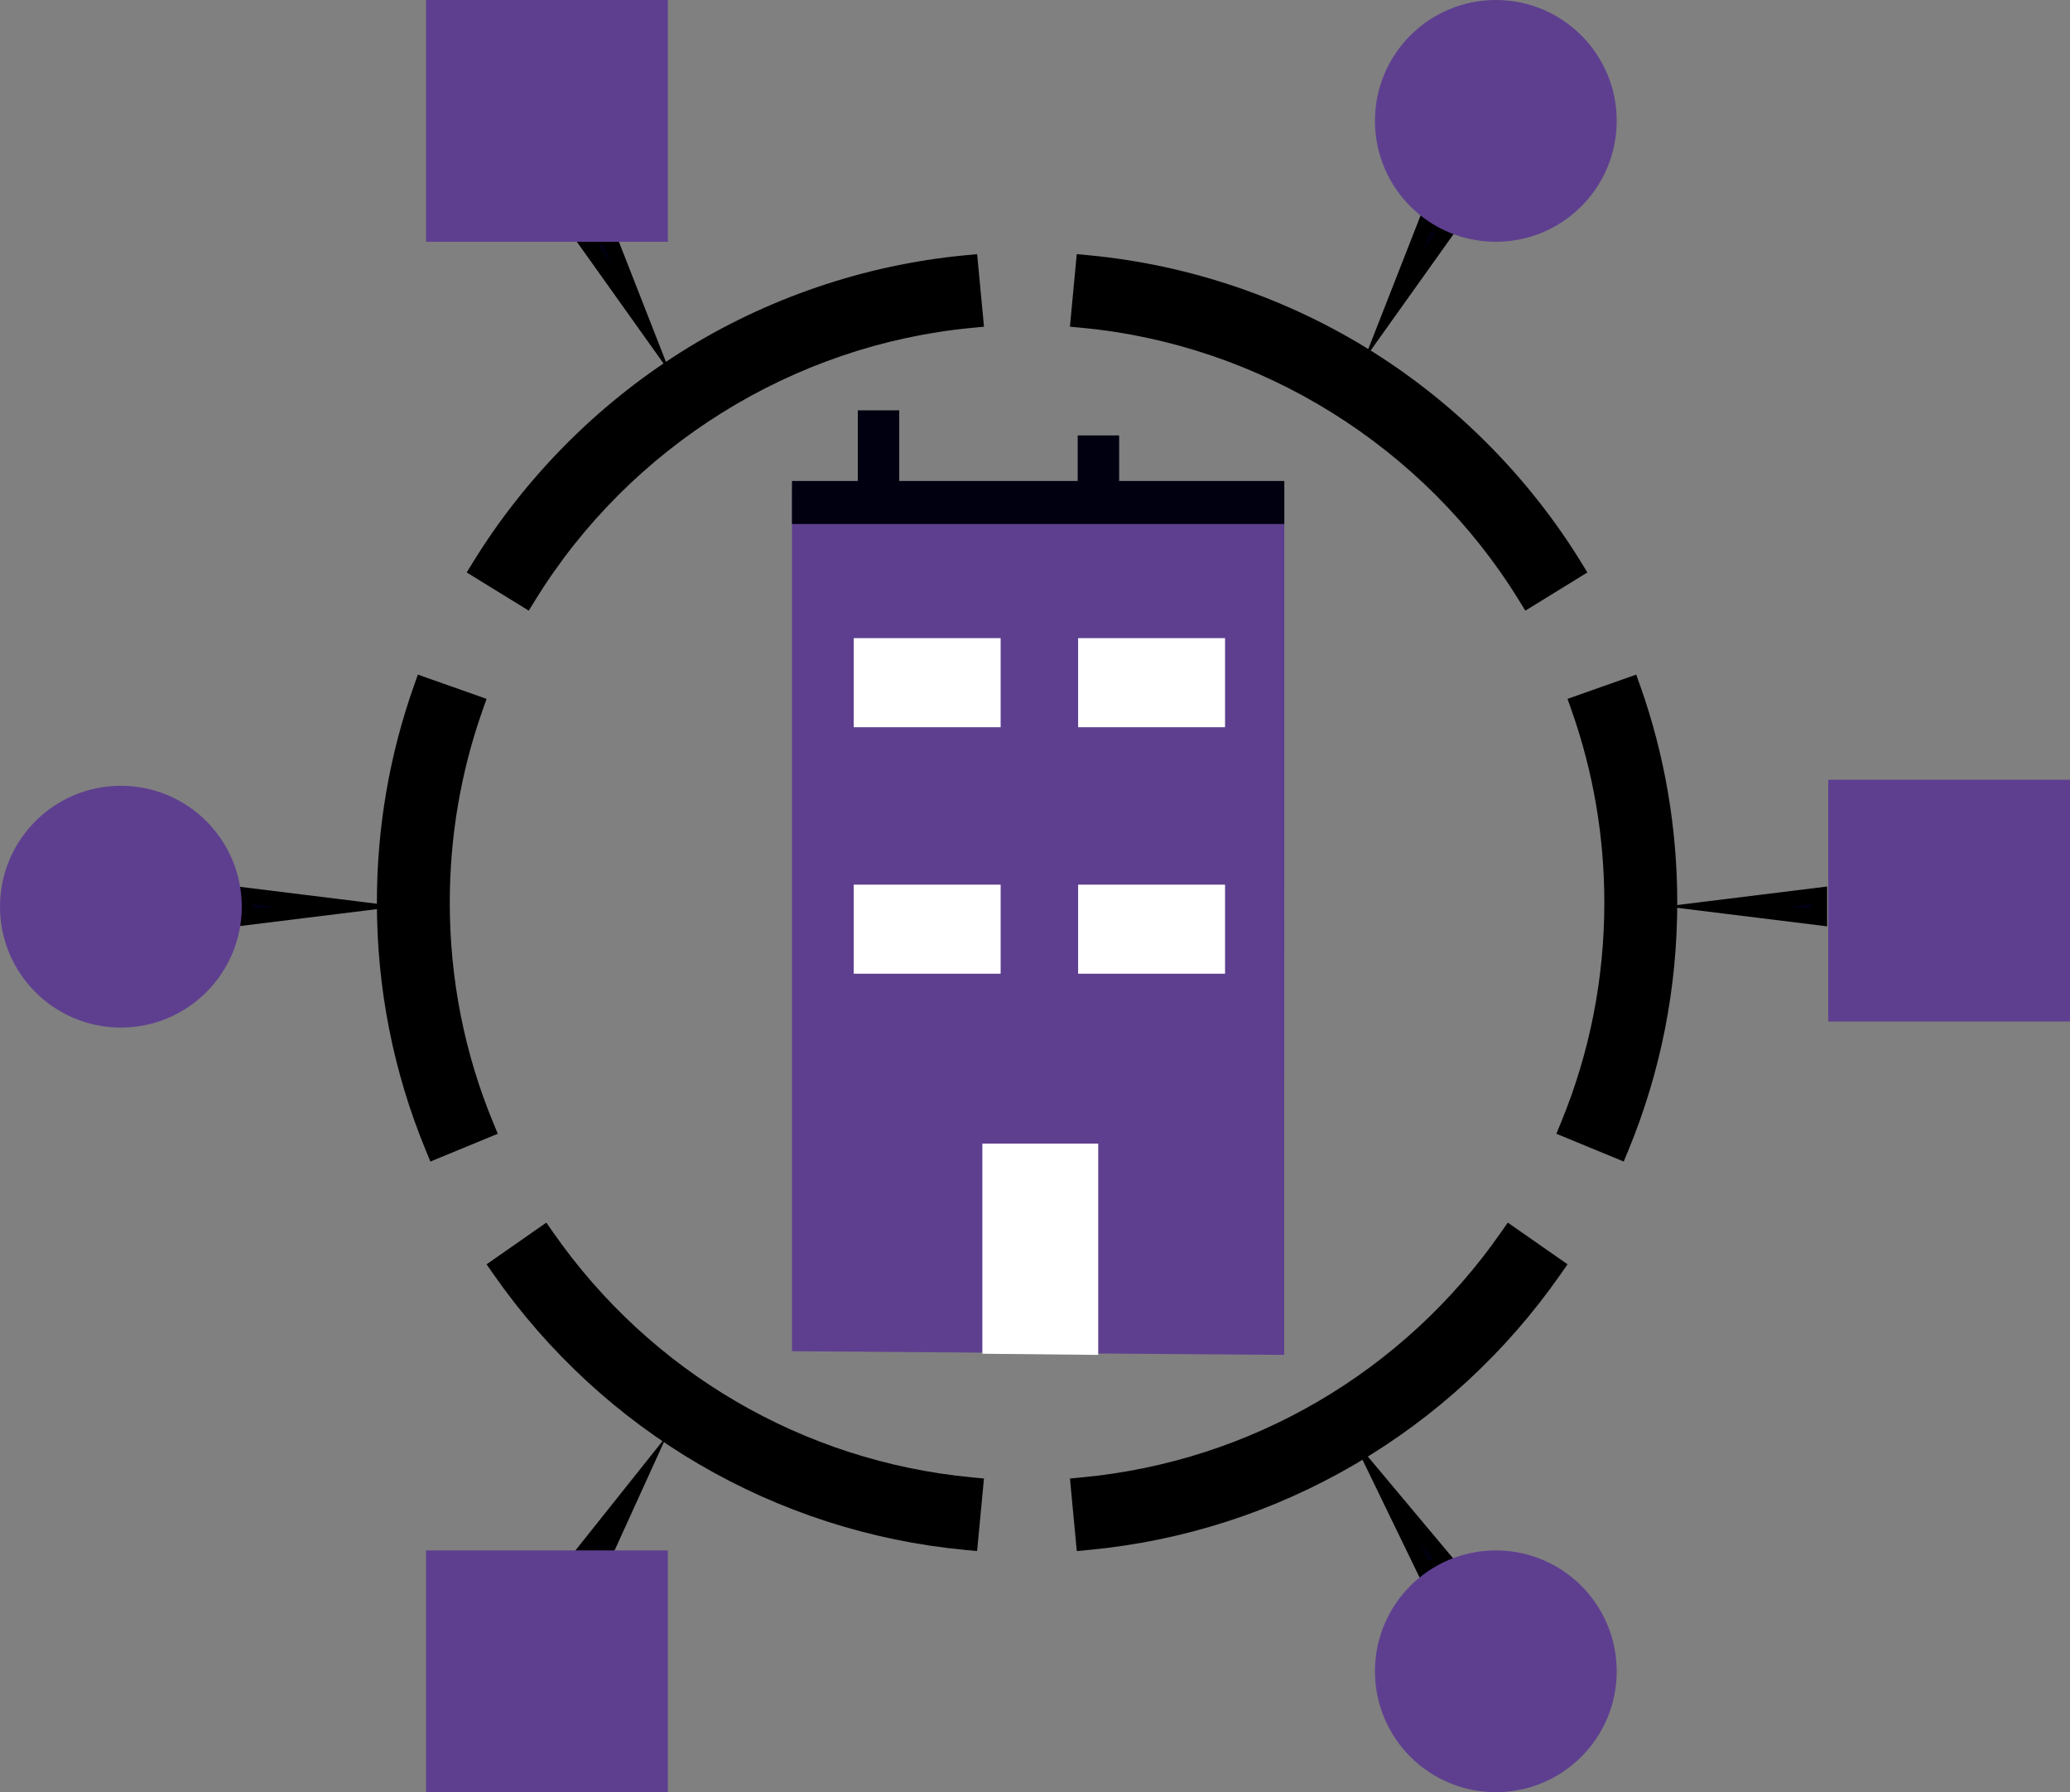 <?xml version="1.0" encoding="UTF-8"?>
<svg id="Layer_2" data-name="Layer 2" xmlns="http://www.w3.org/2000/svg" viewBox="0 0 685 593">
  <rect x="0" y="0" width="685" height="593" fill="#808080" stroke="none"/>
  <defs>
    <style>
      .cls-1 {
        fill: #fff;
      }

      .cls-2 {
        fill: #5e3f8f;
      }

      .cls-3 {
        stroke: #000;
        stroke-miterlimit: 10;
        stroke-width: 5px;
      }

      .cls-3, .cls-4 {
        fill: #000010;
      }
    </style>
  </defs>
  <g id="Business_Model" data-name="Business Model">
    <g id="Business_Model_Light_Fullsize" data-name="Business Model [Light] Fullsize">
      <g>
        <polygon class="cls-2" points="424.97 448.31 262.08 447.09 262.08 162.37 425 162.37 424.97 448.31"/>
        <polygon class="cls-1" points="363.42 448.31 325.08 447.92 325.08 378.4 363.42 378.4 363.42 448.31"/>
        <rect class="cls-4" x="262.08" y="159.15" width="162.92" height="14.23"/>
        <rect class="cls-4" x="283.86" y="135.77" width="13.71" height="33.54"/>
        <rect class="cls-4" x="356.63" y="144.07" width="13.71" height="25.24"/>
        <rect class="cls-1" x="282.51" y="211.15" width="48.62" height="29.47"/>
        <rect class="cls-1" x="356.77" y="211.15" width="48.62" height="29.47"/>
        <rect class="cls-1" x="282.51" y="292.71" width="48.62" height="29.47"/>
        <rect class="cls-1" x="356.77" y="292.71" width="48.62" height="29.47"/>
      </g>
      <polygon class="cls-3" points="461.13 101.05 472.32 72.48 478.94 76.06 461.13 101.05 461.13 101.05"/>
      <polygon class="cls-3" points="571.67 299.92 602.12 296.16 602.12 303.68 571.67 299.92 571.67 299.92"/>
      <polygon class="cls-3" points="458.3 492.59 478 516.11 471.69 520.2 458.3 492.59 458.3 492.59"/>
      <path d="m323.34,84.09l-3.98.38c-33.38,3.16-66,14.3-94.33,32.22-27.65,17.49-51.34,41.45-68.49,69.31l-2.1,3.41,20.54,12.64,2.1-3.41c31.31-50.86,85.35-84.56,144.56-90.16l3.98-.38-2.27-24.01Z"/>
      <path d="m163.19,371.44c-9.53-23.09-14.35-47.58-14.35-72.79,0-21.84,3.65-43.25,10.85-63.64l1.33-3.77-22.74-8.03-1.33,3.77c-8.12,22.97-12.23,47.09-12.23,71.67,0,28.38,5.44,55.96,16.18,81.98l1.53,3.7,22.29-9.19-1.52-3.7Z"/>
      <path d="m321.63,488.83c-55.82-5.28-106.32-34.81-138.55-81.01l-2.29-3.28-19.78,13.8,2.29,3.28c36.29,52.02,93.17,85.27,156.06,91.22l3.98.38,2.27-24.01-3.98-.38Z"/>
      <path d="m498.95,404.54l-2.29,3.28c-32.24,46.22-82.77,75.75-138.61,81.01l-3.98.38,2.26,24.01,3.98-.38c62.92-5.93,119.82-39.18,156.13-91.23l2.29-3.28-19.78-13.8Z"/>
      <path d="m542.79,226.98l-1.33-3.77-22.74,8.03,1.33,3.77c7.2,20.39,10.85,41.8,10.85,63.64,0,25.21-4.83,49.7-14.35,72.79l-1.52,3.7,22.29,9.19,1.53-3.7c10.73-26.02,16.18-53.61,16.18-81.98,0-24.58-4.11-48.69-12.23-71.67Z"/>
      <path d="m523.2,186c-17.16-27.87-40.85-51.84-68.52-69.33-28.35-17.92-60.98-29.06-94.38-32.21l-3.98-.38-2.26,24.01,3.98.38c59.23,5.59,113.3,39.29,144.62,90.17l2.1,3.41,20.54-12.64-2.1-3.41Z"/>
      <polygon class="cls-3" points="212.09 105.45 194.29 80.46 200.9 76.88 212.09 105.45 212.09 105.45"/>
      <polygon class="cls-3" points="111.55 299.92 81.1 303.68 81.1 296.16 111.55 299.92 111.55 299.92"/>
      <polygon class="cls-3" points="209.98 492.46 197.27 520.39 190.86 516.46 209.98 492.46 209.98 492.46"/>
      <circle class="cls-2" cx="495" cy="40" r="40"/>
      <circle class="cls-2" cx="495" cy="553" r="40"/>
      <circle class="cls-2" cx="40" cy="300" r="40"/>
      <rect class="cls-2" x="605" y="258" width="80" height="80"/>
      <rect class="cls-2" x="141" width="80" height="80"/>
      <rect class="cls-2" x="141" y="513" width="80" height="80"/>
    </g>
  </g>
</svg>
